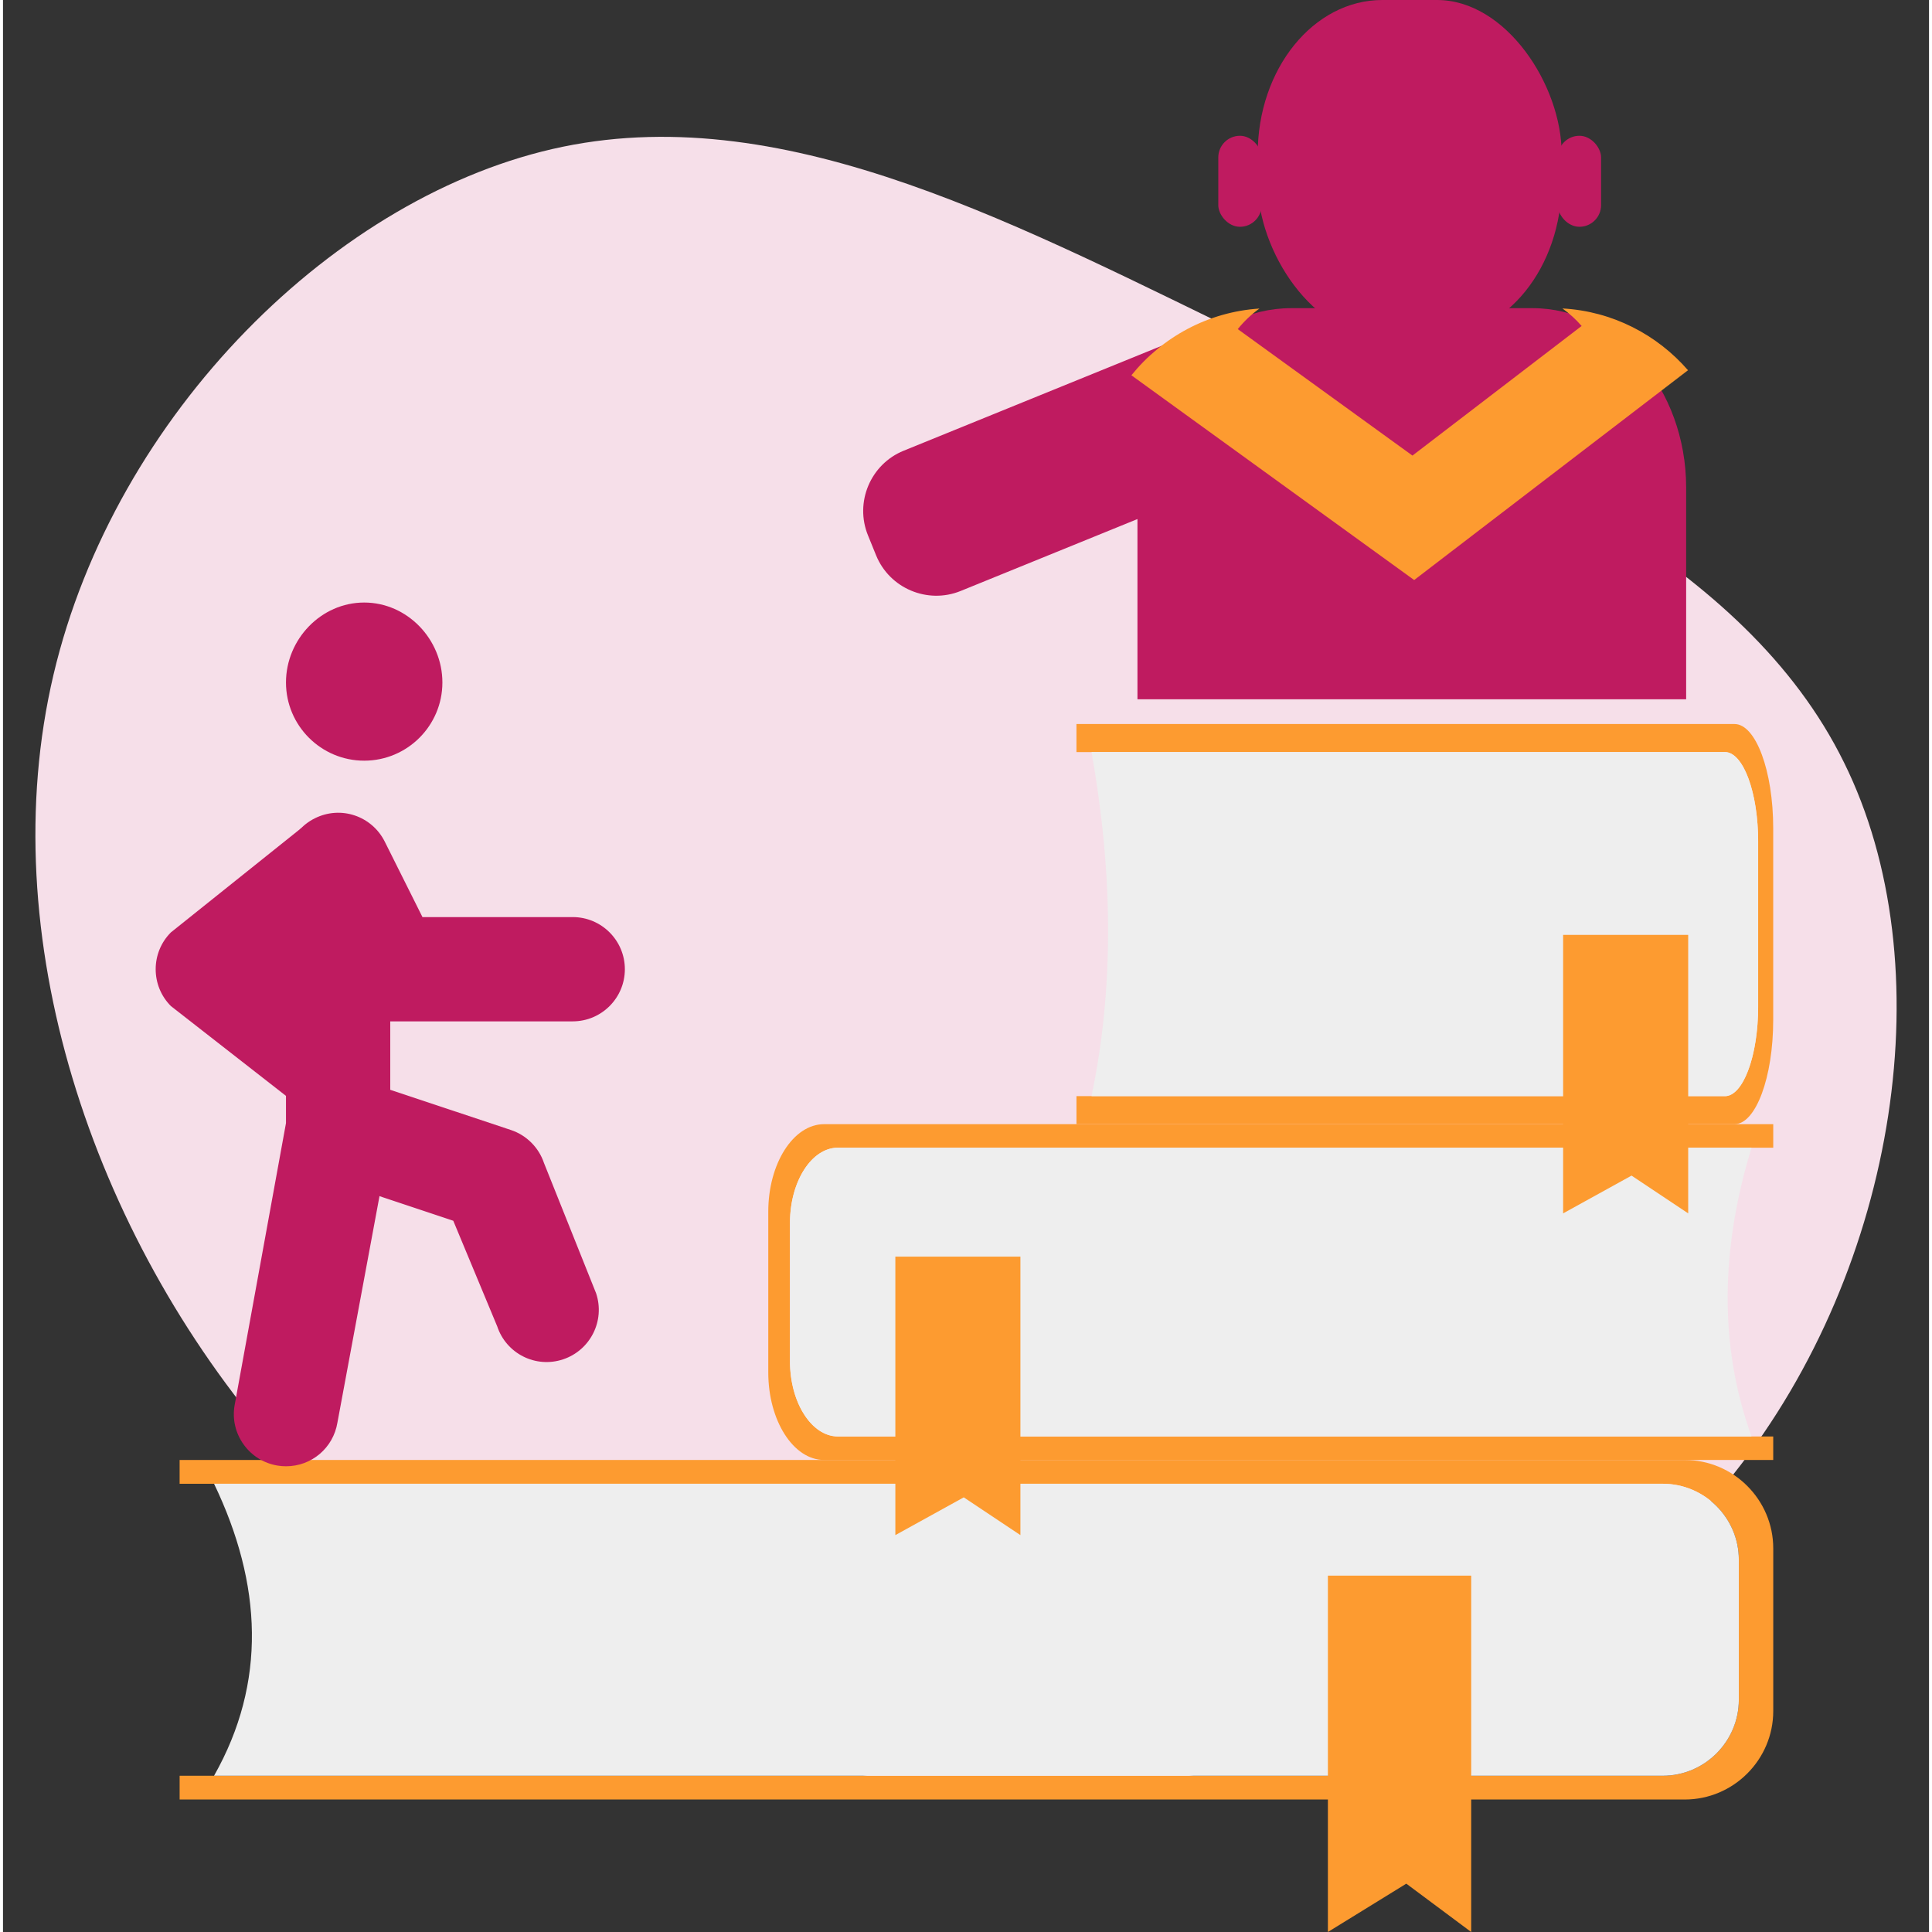 <?xml version="1.0" encoding="UTF-8"?>
<!DOCTYPE svg PUBLIC "-//W3C//DTD SVG 1.1//EN" "http://www.w3.org/Graphics/SVG/1.1/DTD/svg11.dtd">
<!-- Creator: CorelDRAW 2020 (64-Bit) -->
<svg xmlns="http://www.w3.org/2000/svg" xml:space="preserve" width="100px" height="100px" version="1.1" style="shape-rendering:geometricPrecision; text-rendering:geometricPrecision; image-rendering:optimizeQuality; fill-rule:evenodd; clip-rule:evenodd"
viewBox="0 0 100 100.311"
 xmlns:xlink="http://www.w3.org/1999/xlink"
 xmlns:xodm="http://www.corel.com/coreldraw/odm/2003">
 <rect x="0" y="0" width="100" height="100.311" fill="#333333" stroke="none"/>
 <defs>
  <style type="text/css">
   <![CDATA[
    .fil0 {fill:none}
    .fil4 {fill:#BF1B60}
    .fil3 {fill:#EEEEEE}
    .fil2 {fill:#FD9B30}
    .fil5 {fill:#BF1B60;fill-rule:nonzero}
    .fil1 {fill:#F6DFE9;fill-rule:nonzero}
   ]]>
  </style>
 </defs>
 <g id="Layer_x0020_1">
  <g id="_1992579826560">
   <rect class="fil0" width="100" height="100"/>
   <path id="Path" class="fil1" d="M14.141 75.046c-9.556,-11.004 -14.697,-26.52 -11.519,-40.014 3.179,-13.494 14.676,-24.987 26.452,-27.414 11.796,-2.426 23.891,4.215 36.285,10.195 12.373,5.981 25.065,11.281 30.227,21.774 5.184,10.472 2.838,26.137 -5.717,36.928 -8.575,10.791 -23.358,16.686 -37.757,16.367 -14.399,-0.298 -28.393,-6.832 -37.971,-17.836z"/>
   <path class="fil2" d="M9.171 75.803l78.149 0c2.526,0 4.593,2.065 4.593,4.592l0 8.444c0,2.526 -2.067,4.593 -4.593,4.593l-78.149 0 0 -1.234 1.787 0 75.218 0 0.102 -0.002 0.1 -0.003 0.101 -0.007 0.099 -0.009 0.001 0 0.098 -0.011 0.001 0 0.097 -0.015 0.001 0 0.097 -0.015 0 -0.001 0.096 -0.018 0.001 0 0.095 -0.021 0.001 0 0.094 -0.024 0.187 -0.053 0.001 0 0.182 -0.063 0.001 0 0.09 -0.034 0.088 -0.036 0.002 0 0.086 -0.039 0.001 0 0.086 -0.04 0.001 0c0.086,-0.042 0.17,-0.087 0.253,-0.135l0.082 -0.048 0.001 0 0.079 -0.051 0.001 0 0.234 -0.163 0.001 0 0.075 -0.058 0.001 0c0.172,-0.137 0.335,-0.29 0.484,-0.453l0.001 0 0.063 -0.07 0.061 -0.072 0 -0.002 0.059 -0.073 0.001 0 0.114 -0.151 0 -0.001 0.054 -0.078 0.052 -0.079 0 -0.002 0.051 -0.079 0 -0.001 0.048 -0.081 0 -0.001 0.048 -0.082 0 -0.001 0.044 -0.084 0 -0.001 0.043 -0.084 0 -0.001 0.079 -0.174 0 -0.001 0.037 -0.089 0.034 -0.09 0 -0.001 0.062 -0.182 0 -0.001 0.028 -0.092 0.001 0 0.025 -0.093 0 -0.001 0.023 -0.095 0.022 -0.095 0.034 -0.194 0.014 -0.098 0.012 -0.1 0.008 -0.098 0.007 -0.101 0.004 -0.1 0.001 -0.102 0 -7.265 -0.001 -0.101 -0.004 -0.101 -0.007 -0.1 -0.008 -0.1 -0.012 -0.099 -0.014 -0.098 -0.015 -0.097 0 -0.001 -0.019 -0.096 -0.022 -0.095 -0.023 -0.095 0 -0.001 -0.025 -0.092 0 -0.001 -0.029 -0.092 0 -0.002 -0.029 -0.09 0 -0.002 -0.033 -0.089 0 -0.001 -0.034 -0.089 0 -0.001 -0.037 -0.089 0 -0.001 -0.038 -0.086 0 -0.002 -0.041 -0.086 0 -0.001 -0.043 -0.084 0 -0.001 -0.044 -0.084 0 -0.001 -0.048 -0.082 0 -0.001 -0.048 -0.081 0 -0.001 -0.051 -0.08 0 -0.001 -0.052 -0.077 0 -0.002 -0.054 -0.077 0 -0.001 -0.056 -0.075 0 -0.002 -0.058 -0.074 0 -0.001 -0.06 -0.073 0 -0.001 -0.061 -0.071 0 -0.001 -0.063 -0.07 0 -0.001 -0.065 -0.069 0 -0.001 -0.066 -0.066 0 -0.002 -0.067 -0.066 -0.07 -0.063 0 -0.001 -0.071 -0.063 -0.073 -0.061 -0.073 -0.059 0 -0.002 -0.076 -0.057 0 -0.001 -0.077 -0.055 -0.078 -0.055 -0.08 -0.052 0 -0.001 -0.08 -0.049 -0.083 -0.048 0 -0.002 -0.083 -0.046 -0.085 -0.045 -0.085 -0.042 -0.087 -0.041 0 -0.001 -0.087 -0.037 -0.09 -0.037 -0.09 -0.034 -0.091 -0.032 0 -0.001 -0.092 -0.03 -0.093 -0.028 -0.095 -0.025 -0.094 -0.024 -0.096 -0.021 -0.097 -0.018 0 -0.001 -0.097 -0.015 -0.098 -0.014 -0.099 -0.012 -0.1 -0.009 -0.101 -0.006 -0.1 -0.004 -0.102 -0.001 -75.218 0 -1.787 0 0 -1.234z"/>
   <path class="fil3" d="M10.958 77.037l75.218 0c2.173,0 3.95,1.776 3.95,3.947l0 7.265c0,2.171 -1.777,3.949 -3.95,3.949 -25.073,0 -50.145,0 -75.218,0 2.739,-4.838 2.502,-9.949 0,-15.161z"/>
   <path class="fil2" d="M91.912 58.368l-49.281 0c-1.594,0 -2.897,2.043 -2.897,4.541l0 8.351c0,2.498 1.303,4.543 2.897,4.543l49.281 0 0 -1.221 -1.127 0 -47.434 0 -0.064 -0.001 -0.063 -0.004 -0.063 -0.007 -0.063 -0.008 -0.001 0 -0.062 -0.012 0 0 -0.061 -0.014 -0.001 0 -0.061 -0.015 0 -0.001 -0.06 -0.017 -0.001 0 -0.06 -0.022 0 0 -0.06 -0.023 -0.118 -0.052 0 0 -0.115 -0.062 -0.001 0 -0.056 -0.034 -0.057 -0.036 0 0 -0.054 -0.039 -0.001 0 -0.054 -0.04 -0.001 0c-0.055,-0.041 -0.108,-0.085 -0.16,-0.133l-0.051 -0.048 -0.001 0 -0.05 -0.05 -0.001 0 -0.147 -0.161 -0.001 0 -0.047 -0.058 -0.001 0c-0.108,-0.135 -0.211,-0.286 -0.305,-0.447l-0.001 0 -0.039 -0.07 -0.039 -0.071 0 -0.001 -0.037 -0.073 -0.001 0 -0.071 -0.149 0 -0.001 -0.034 -0.078 -0.033 -0.078 0 -0.001 -0.032 -0.078 0 -0.002 -0.031 -0.08 0 -0.001 -0.03 -0.081 0 -0.001 -0.028 -0.083 0 -0.001 -0.027 -0.083 0 -0.001 -0.05 -0.172 0 -0.001 -0.023 -0.088 -0.021 -0.088 0 -0.002 -0.04 -0.179 0 -0.001 -0.017 -0.092 -0.001 0 -0.015 -0.092 0 -0.001 -0.015 -0.094 -0.014 -0.094 -0.021 -0.192 -0.009 -0.097 -0.008 -0.098 -0.005 -0.098 -0.004 -0.099 -0.002 -0.1 -0.001 -0.1 0 -7.185 0.001 -0.1 0.002 -0.099 0.004 -0.1 0.005 -0.098 0.008 -0.098 0.009 -0.097 0.009 -0.096 0 -0.001 0.012 -0.095 0.014 -0.094 0.015 -0.094 0 -0.001 0.015 -0.091 0 -0.001 0.018 -0.091 0 -0.001 0.019 -0.09 0 -0.001 0.021 -0.089 0 -0.001 0.021 -0.088 0 -0.001 0.023 -0.088 0 -0.001 0.024 -0.085 0 -0.001 0.026 -0.086 0 -0.001 0.027 -0.083 0 -0.001 0.028 -0.083 0 -0.001 0.03 -0.081 0 -0.001 0.031 -0.08 0 -0.001 0.032 -0.079 0 -0.001 0.033 -0.077 0 -0.001 0.034 -0.076 0 -0.001 0.035 -0.075 0 -0.001 0.036 -0.074 0 -0.001 0.038 -0.072 0 -0.002 0.039 -0.07 0 -0.001 0.039 -0.069 0 -0.001 0.041 -0.068 0 -0.001 0.042 -0.065 0 -0.001 0.043 -0.066 0.044 -0.063 0 -0.001 0.044 -0.062 0.047 -0.061 0.045 -0.058 0 -0.001 0.048 -0.056 0 -0.002 0.049 -0.055 0.049 -0.053 0.05 -0.052 0 -0.001 0.051 -0.049 0.052 -0.048 0 -0.001 0.052 -0.045 0.054 -0.045 0.054 -0.042 0.055 -0.04 0 -0.001 0.055 -0.037 0.057 -0.036 0.056 -0.034 0.057 -0.032 0 -0.001 0.059 -0.029 0.058 -0.028 0.06 -0.025 0.06 -0.023 0.06 -0.021 0.061 -0.017 0 -0.002 0.061 -0.015 0.062 -0.014 0.062 -0.011 0.064 -0.009 0.063 -0.007 0.063 -0.003 0.064 -0.002 47.434 0 1.127 0 0 -1.22z"/>
   <path class="fil3" d="M90.785 59.588l-47.434 0c-1.37,0 -2.49,1.757 -2.49,3.904l0 7.185c0,2.147 1.12,3.905 2.49,3.905 15.811,0 31.623,0 47.434,0 -1.727,-4.784 -1.578,-9.839 0,-14.994z"/>
   <path class="fil2" d="M55.736 37.592l34.166 0c1.105,0 2.009,2.435 2.009,5.412l0 9.951c0,2.977 -0.904,5.413 -2.009,5.413l-34.166 0 0 -1.455 0.781 0 32.885 0 0.045 -0.001 0.044 -0.004 0.044 -0.008 0.043 -0.01 0.001 0 0.042 -0.014 0.001 0 0.042 -0.017 0.001 0 0.042 -0.018 0 -0.001 0.042 -0.021 0.001 0 0.041 -0.025 0 0 0.042 -0.028 0.081 -0.063 0.001 0 0.079 -0.073 0.001 0 0.039 -0.041 0.039 -0.043 0 0 0.038 -0.046 0.001 0 0.037 -0.047 0.001 0c0.037,-0.049 0.074,-0.102 0.11,-0.159l0.036 -0.057 0 0 0.035 -0.06 0.001 0 0.101 -0.192 0.001 0 0.033 -0.068 0 0c0.076,-0.161 0.147,-0.341 0.212,-0.533l0.001 0 0.027 -0.084 0.027 -0.085 0 -0.001 0.026 -0.086 0 0 0.05 -0.178 0 -0.002 0.023 -0.092 0.023 -0.093 0 -0.002 0.022 -0.093 0 -0.001 0.021 -0.096 0 -0.001 0.021 -0.097 0 -0.001 0.02 -0.099 0 -0.001 0.018 -0.099 0 -0.001 0.035 -0.205 0 -0.001 0.016 -0.105 0.015 -0.106 0 -0.001 0.027 -0.214 0 -0.002 0.012 -0.108 0.001 0 0.011 -0.11 0 -0.001 0.01 -0.112 0.009 -0.113 0.015 -0.228 0.006 -0.115 0.005 -0.117 0.004 -0.117 0.003 -0.119 0.002 -0.118 0 -0.12 0 -8.561 0 -0.12 -0.002 -0.119 -0.003 -0.118 -0.004 -0.117 -0.005 -0.117 -0.006 -0.115 -0.007 -0.114 0 -0.002 -0.008 -0.112 -0.009 -0.113 -0.01 -0.111 0 -0.002 -0.011 -0.109 0 -0.001 -0.013 -0.109 0 -0.001 -0.013 -0.107 0 -0.002 -0.014 -0.105 0 -0.001 -0.015 -0.105 0 -0.001 -0.016 -0.105 0 -0.001 -0.017 -0.102 0 -0.001 -0.018 -0.102 0 -0.001 -0.018 -0.099 0 -0.001 -0.02 -0.099 0 -0.001 -0.021 -0.097 0 -0.001 -0.021 -0.096 0 -0.001 -0.022 -0.094 0 -0.001 -0.023 -0.092 0 -0.001 -0.023 -0.091 0 -0.001 -0.025 -0.089 0 -0.002 -0.025 -0.087 0 -0.002 -0.026 -0.086 0 -0.001 -0.027 -0.084 0 -0.001 -0.027 -0.083 0 -0.001 -0.029 -0.08 0 -0.002 -0.029 -0.078 0 -0.001 -0.029 -0.078 -0.031 -0.075 0 -0.002 -0.031 -0.073 -0.032 -0.073 -0.032 -0.07 0 -0.001 -0.033 -0.067 0 -0.001 -0.033 -0.066 -0.035 -0.064 -0.034 -0.061 0 -0.001 -0.036 -0.059 -0.036 -0.057 0 -0.001 -0.036 -0.055 -0.037 -0.052 -0.037 -0.05 -0.038 -0.048 0 -0.001 -0.039 -0.045 -0.039 -0.043 -0.039 -0.04 -0.04 -0.038 0 -0.001 -0.04 -0.035 -0.041 -0.033 -0.041 -0.03 -0.042 -0.028 -0.041 -0.025 -0.043 -0.02 0 -0.002 -0.042 -0.018 -0.043 -0.017 -0.043 -0.013 -0.044 -0.01 -0.044 -0.009 -0.044 -0.004 -0.045 -0.001 -32.885 0 -0.781 0 0 -1.455z"/>
   <path class="fil3" d="M56.517 39.047l32.885 0c0.951,0 1.727,2.093 1.727,4.652l0 8.561c0,2.559 -0.776,4.653 -1.727,4.653 -10.961,0 -21.923,0 -32.885,0 1.197,-5.701 1.094,-11.724 0,-17.866z"/>
   <polygon class="fil2" points="68.79,81.809 76.23,81.809 76.23,100.311 72.861,97.801 68.79,100.311 "/>
   <polygon class="fil2" points="46.332,65.246 52.825,65.246 52.825,79.704 49.884,77.743 46.332,79.704 "/>
   <polygon class="fil2" points="81.003,48.541 87.497,48.541 87.497,62.999 84.556,61.038 81.003,62.999 "/>
   <path class="fil4" d="M46.76 23.403l17.165 -6.981 2.961 7.281 -17.164 6.981c-1.717,0.698 -3.692,-0.135 -4.39,-1.851l-0.423 -1.041c-0.698,-1.717 0.135,-3.691 1.851,-4.389z"/>
   <path class="fil4" d="M66.884 16l12.526 0c4.39,0 7.981,4.195 7.981,9.316l0 10.991 -28.489 0 0 -10.991c0,-5.123 3.591,-9.316 7.982,-9.316z"/>
   <path class="fil2" d="M80.967 16.015c2.593,0.142 4.914,1.358 6.52,3.208l-14.218 10.893 -14.682 -10.631c1.593,-1.974 3.971,-3.292 6.649,-3.465 -0.422,0.304 -0.8,0.663 -1.126,1.067l9.07 6.567 8.784 -6.729c-0.296,-0.341 -0.631,-0.646 -0.997,-0.91z"/>
   <rect class="fil4" x="65.146" width="15.782" height="17.475" rx="6.469" ry="7.991"/>
   <rect class="fil4" x="63.099" y="7.05" width="2.25" height="4.725" rx="1.125" ry="1.125"/>
   <rect class="fil4" x="80.724" y="7.05" width="2.25" height="4.725" rx="1.125" ry="1.125"/>
   <path class="fil5" d="M14.695 58.302l-2.672 14.677c-0.119,0.71 0.047,1.427 0.469,2.016 0.42,0.589 1.044,0.979 1.761,1.099 0.148,0.025 0.298,0.036 0.443,0.036 1.327,0 2.449,-0.952 2.667,-2.262l2.187 -11.772 -4.855 -3.794z"/>
   <path class="fil5" d="M15.486 42.995l-6.767 5.414c-1.055,1.055 -1.055,2.773 0,3.828l7.226 5.639 -0.459 -14.881z"/>
   <path class="fil5" d="M30.796 67.152l-2.707 -6.767c-0.269,-0.804 -0.908,-1.443 -1.712,-1.712l-6.27 -2.089 0 -11.675 -5.414 0 0 13.701c0,0.921 0.692,2.106 1.85,2.493l6.836 2.28 2.282 5.484c0.467,1.408 1.991,2.19 3.423,1.71 1.408,-0.47 2.186,-1.998 1.712,-3.425z"/>
   <path class="fil5" d="M20.107 53.03c-1.032,0 -1.96,-0.573 -2.422,-1.496l-2.707 -5.414c-0.669,-1.335 -0.13,-2.963 1.211,-3.632 1.357,-0.679 2.968,-0.118 3.633,1.211l1.958 3.917 7.801 0c1.493,0 2.707,1.215 2.707,2.707 0,1.493 -1.214,2.707 -2.707,2.707l-9.474 0z"/>
   <path class="fil5" d="M18.754 39.495c-2.239,0 -4.061,-1.821 -4.061,-4.06 0,-2.239 1.821,-4.151 4.061,-4.151 2.239,0 4.06,1.912 4.06,4.151 0,2.239 -1.821,4.06 -4.06,4.06z"/>
  </g>
 </g>
</svg>
